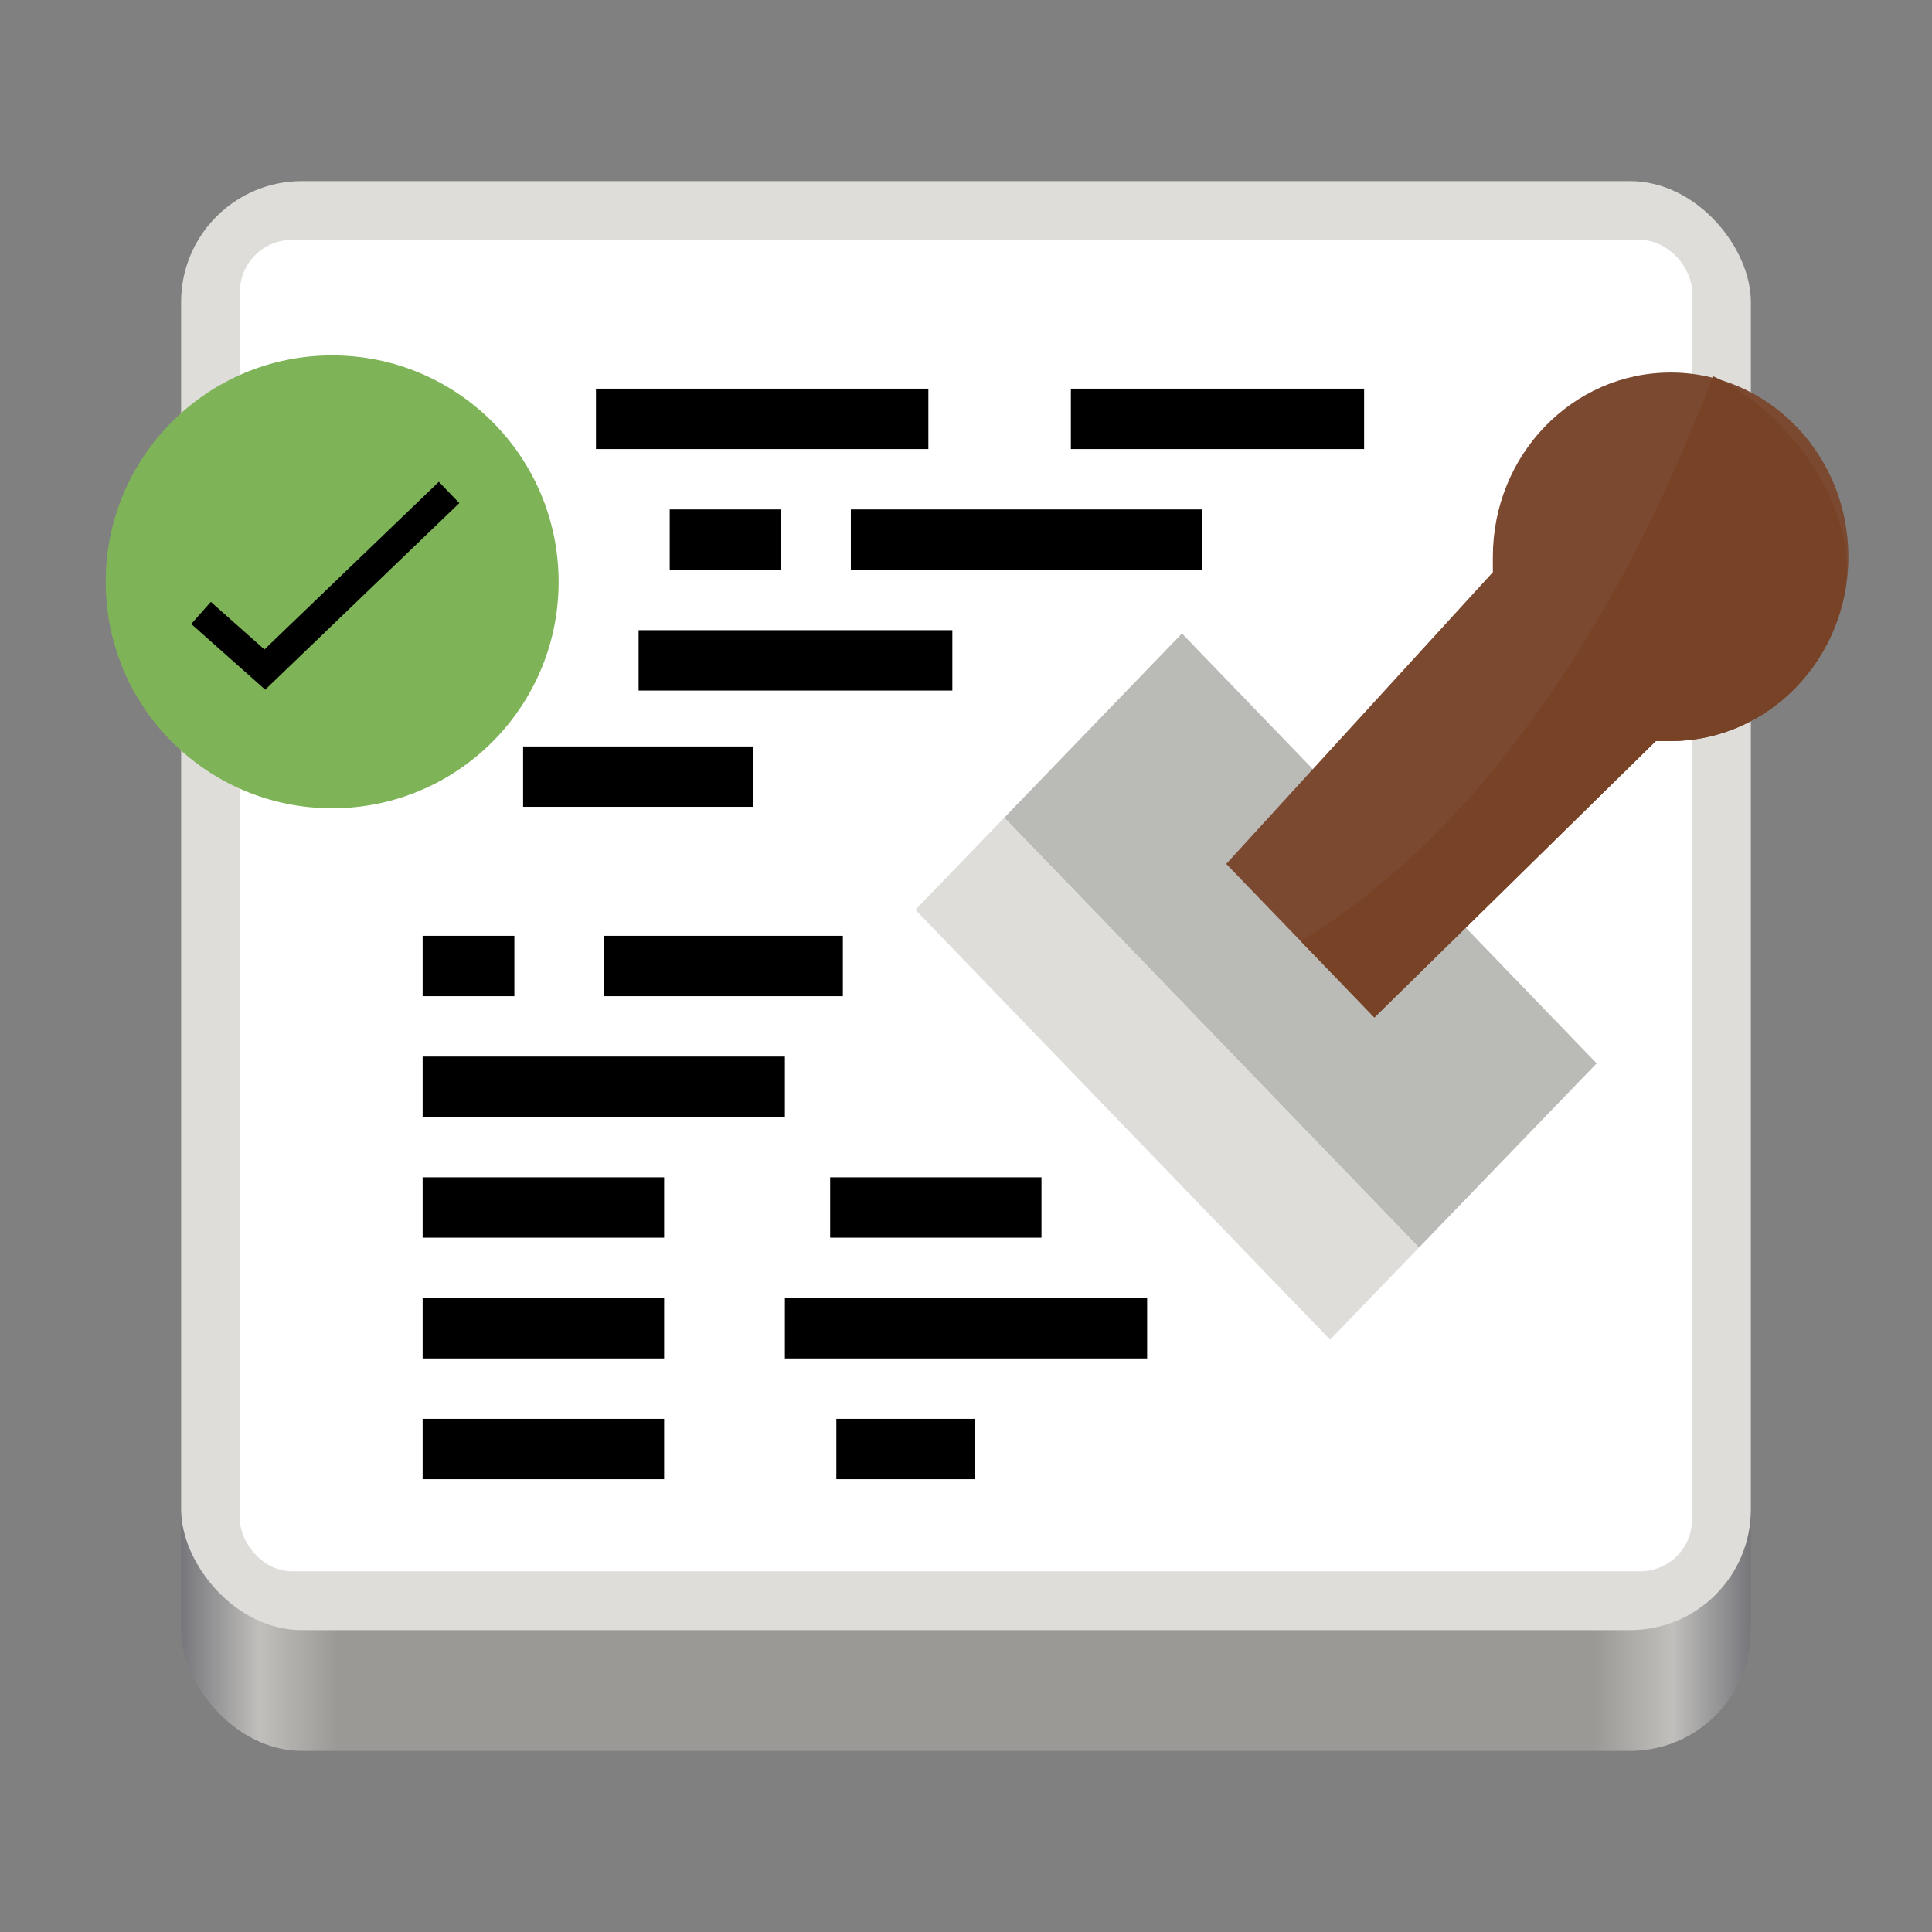 <?xml version="1.0" encoding="UTF-8" standalone="no"?>
<svg
   xmlns:dc="http://purl.org/dc/elements/1.1/"
   xmlns:cc="http://creativecommons.org/ns#"
   xmlns:rdf="http://www.w3.org/1999/02/22-rdf-syntax-ns#"
   xmlns:svg="http://www.w3.org/2000/svg"
   xmlns="http://www.w3.org/2000/svg"
   xmlns:xlink="http://www.w3.org/1999/xlink"
   viewBox="0 0 128 128"
   style="display:inline;enable-background:new"
   version="1.0"
   id="svg11300"
   height="128"
   width="128">
  <rect x="0" y="0" width="128" height="128" fill="#808080" stroke="none"/>
  <!--
  Copyright © 2018 Tobias Bernard
  Copyright © 2018 Lapo Calamandrei
  Copyright © 2018 Sam Hewitt

  This program is free software; you can redistribute it and/or modify
  it under the terms of the GNU General Public License as published by
  the Free Software Foundation; either version 3, or (at your option)
  any later version.

  This program is distributed in the hope conf it will be useful,
  but WITHOUT ANY WARRANTY; without even the implied warranty of
  MERCHANTABILITY or FITNESS FOR A PARTICULAR PURPOSE.  See the
  GNU General Public License for more details.

  You should have received a copy of the GNU General Public License
  along with this program.  If not, see <http://www.gnu.org/licenses/>.
-->
  <title
     id="title4162">Adwaita Icon Template</title>
  <defs
     id="defs3">
    <rect
       x="32.834"
       y="208.014"
       width="77.952"
       height="56.491"
       id="rect864" />
    <linearGradient
       id="linearGradient1948">
      <stop
         id="stop1944"
         offset="0"
         style="stop-color:#2d2839;stop-opacity:1;" />
      <stop
         id="stop1946"
         offset="1"
         style="stop-color:#282433;stop-opacity:1" />
    </linearGradient>
    <linearGradient
       id="linearGradient1020">
      <stop
         id="stop1016"
         offset="0"
         style="stop-color:#ffffff;stop-opacity:1;" />
      <stop
         id="stop1018"
         offset="1"
         style="stop-color:#ffffff;stop-opacity:0.094" />
    </linearGradient>
    <linearGradient
       id="linearGradient1001">
      <stop
         id="stop989"
         offset="0"
         style="stop-color:#77767b;stop-opacity:1" />
      <stop
         style="stop-color:#c0bfbc;stop-opacity:1"
         offset="0.05"
         id="stop991" />
      <stop
         id="stop993"
         offset="0.1"
         style="stop-color:#9a9996;stop-opacity:1" />
      <stop
         style="stop-color:#9a9996;stop-opacity:1"
         offset="0.9"
         id="stop995" />
      <stop
         id="stop997"
         offset="0.95"
         style="stop-color:#c0bfbc;stop-opacity:1" />
      <stop
         id="stop999"
         offset="1"
         style="stop-color:#77767b;stop-opacity:1" />
    </linearGradient>
    <linearGradient
       gradientUnits="userSpaceOnUse"
       y2="44"
       x2="464"
       y1="44"
       x1="48"
       id="linearGradient965"
       xlink:href="#linearGradient1001" />
    <radialGradient
       gradientUnits="userSpaceOnUse"
       gradientTransform="matrix(-4.727,7.935912e-7,-3.0301491e-7,-1.636,238.545,49.766)"
       r="44"
       fy="194.19"
       fx="64"
       cy="194.19"
       cx="64"
       id="radialGradient1030"
       xlink:href="#linearGradient1020" />
    <linearGradient
       gradientUnits="userSpaceOnUse"
       y2="269.137"
       x2="70.347"
       y1="245.395"
       x1="70.347"
       id="linearGradient1950"
       xlink:href="#linearGradient1948" />
    <clipPath
       clipPathUnits="userSpaceOnUse"
       id="clipPath1475">
      <path
         style="display:inline;fill:none;stroke:#000000;stroke-width:9.83;stroke-linecap:butt;stroke-linejoin:miter;stroke-miterlimit:4;stroke-dasharray:none;stroke-opacity:1;enable-background:new"
         d="M -42.442,81.528 -122.168,161.255 1.864,285.287 81.59,205.56 Z"
         id="path1477" />
    </clipPath>
    <clipPath
       clipPathUnits="userSpaceOnUse"
       id="clipPath1475-3">
      <path
         style="display:inline;fill:none;stroke:#000000;stroke-width:9.83;stroke-linecap:butt;stroke-linejoin:miter;stroke-miterlimit:4;stroke-dasharray:none;stroke-opacity:1;enable-background:new"
         d="M -42.442,81.528 -122.168,161.255 1.864,285.287 81.59,205.56 Z"
         id="path1477-6" />
    </clipPath>
  </defs>
  <g
     transform="translate(0,-172)"
     style="display:inline"
     id="layer1">
    <g
       id="g2000">
      <g
         style="display:inline"
         id="layer9">
        <g
           transform="rotate(-30,420.699,288.419)"
           id="g1710"
           style="display:inline;enable-background:new" />
        <rect
           transform="matrix(0.25,0,0,0.25,0,225)"
           style="display:inline;opacity:1;fill:url(#linearGradient965);fill-opacity:1;stroke:none;stroke-width:1;stroke-linecap:butt;stroke-linejoin:miter;stroke-miterlimit:4;stroke-dasharray:none;stroke-dashoffset:0;stroke-opacity:1;marker:none;marker-start:none;marker-mid:none;marker-end:none;paint-order:normal;enable-background:new"
           id="rect953"
           width="416"
           height="376"
           x="48"
           y="-124"
           rx="32"
           ry="32" />
        <rect
           ry="32"
           rx="32"
           y="-164"
           x="48"
           height="384"
           width="416"
           id="rect950"
           style="display:inline;opacity:1;fill:#deddda;fill-opacity:1;stroke:none;stroke-width:1;stroke-linecap:butt;stroke-linejoin:miter;stroke-miterlimit:4;stroke-dasharray:none;stroke-dashoffset:0;stroke-opacity:1;marker:none;marker-start:none;marker-mid:none;marker-end:none;paint-order:normal;enable-background:new"
           transform="matrix(0.25,0,0,0.25,0,225)" />
        <rect
           transform="scale(1,-1)"
           ry="4"
           rx="4"
           y="-276"
           x="16"
           height="88"
           width="96"
           id="rect1004"
           style="display:inline;opacity:1;vector-effect:none;fill:#241f31;fill-opacity:1;stroke:none;stroke-width:0.011px;stroke-linecap:butt;stroke-linejoin:miter;stroke-miterlimit:4;stroke-dasharray:none;stroke-dashoffset:0;stroke-opacity:1;marker:none;marker-start:none;marker-mid:none;marker-end:none;paint-order:normal;enable-background:new" />
        <rect
           transform="scale(-1)"
           style="display:inline;opacity:0.05;vector-effect:none;fill:url(#radialGradient1030);fill-opacity:1;stroke:none;stroke-width:0.011px;stroke-linecap:butt;stroke-linejoin:miter;stroke-miterlimit:4;stroke-dasharray:none;stroke-dashoffset:0;stroke-opacity:1;marker:none;marker-start:none;marker-mid:none;marker-end:none;paint-order:normal;enable-background:new"
           id="rect968"
           width="88"
           height="78"
           x="-108"
           y="-272" />
        <g
           id="g976"
           transform="translate(-2,-2)"
           style="fill:#ffffff">
          <path
             d="M 44.012,210.888 30,203.272 V 208 l 9.711,4.63 v 0.142 L 30,218 v 4.728 l 14.012,-8.215 z"
             style="font-style:normal;font-variant:normal;font-weight:bold;font-stretch:normal;font-size:medium;line-height:1.25;font-family:'Source Code Pro';-inkscape-font-specification:'Source Code Pro, Bold';font-variant-ligatures:normal;font-variant-caps:normal;font-variant-numeric:normal;font-feature-settings:normal;text-align:start;letter-spacing:0px;word-spacing:0px;writing-mode:lr-tb;text-anchor:start;fill:#ffffff;fill-opacity:1;stroke:none;stroke-width:0.25"
             id="path972" />
          <path
             d="m 48,226 2e-6,4 h 16 l -2e-6,-4 z"
             style="font-style:normal;font-variant:normal;font-weight:bold;font-stretch:normal;font-size:medium;line-height:1.25;font-family:'Source Code Pro';-inkscape-font-specification:'Source Code Pro, Bold';font-variant-ligatures:normal;font-variant-caps:normal;font-variant-numeric:normal;font-feature-settings:normal;text-align:start;letter-spacing:0px;word-spacing:0px;writing-mode:lr-tb;text-anchor:start;fill:#ffffff;fill-opacity:1;stroke:none;stroke-width:0.25"
             id="path974" />
        </g>
        <path
           d="m 100,244 h 4 v 4 h -4 z m -8,0 h 4 v 4 h -4 z m -8,0 h 4 v 4 h -4 z m -8,0 h 4 v 4 h -4 z m -8,0 h 4 v 4 h -4 z m -8,0 h 4 v 4 h -4 z m -8,0 h 4 v 4 h -4 z m -8,0 h 4 v 4 h -4 z m -8,0 h 4 v 4 h -4 z m -8,0 h 4 v 4 h -4 z m -8,0 h 4 v 4 h -4 z m 84,4 h 4 v 4 h -4 z m -8,0 h 4 v 4 h -4 z m -8,0 h 4 v 4 h -4 z m -8,0 h 4 v 4 h -4 z m -8,0 h 4 v 4 h -4 z m -8,0 h 4 v 4 h -4 z m -8,0 h 4 v 4 h -4 z m -8,0 h 4 v 4 h -4 z m -8,0 h 4 v 4 h -4 z m -8,0 h 4 v 4 h -4 z m -8,0 h 4 v 4 h -4 z m 76,4 h 4 v 4 h -4 z m -8,0 h 4 v 4 h -4 z m -8,0 h 4 v 4 h -4 z m -8,0 h 4 v 4 h -4 z m -8,0 h 4 v 4 h -4 z m -8,0 h 4 v 4 h -4 z m -8,0 h 4 v 4 h -4 z m -8,0 h 4 v 4 h -4 z m -8,0 h 4 v 4 h -4 z m -8,0 h 4 v 4 h -4 z m -8,0 h 4 v 4 h -4 z m 84,4 h 4 v 4 h -4 z m -8,0 h 4 v 4 h -4 z m -8,0 h 4 v 4 h -4 z m -8,0 h 4 v 4 h -4 z m -8,0 h 4 v 4 h -4 z m -8,0 h 4 v 4 h -4 z m -8,0 h 4 v 4 h -4 z m -8,0 h 4 v 4 h -4 z m -8,0 h 4 v 4 h -4 z m -8,0 h 4 v 4 h -4 z m -8,0 h 4 v 4 h -4 z m 76,4 h 4 v 4 h -4 z m -8,0 h 4 v 4 h -4 z m -8,0 h 4 v 4 h -4 z m -8,0 h 4 v 4 h -4 z m -8,0 h 4 v 4 h -4 z m -8,0 h 4 v 4 h -4 z m -8,0 h 4 v 4 h -4 z m -8,0 h 4 v 4 h -4 z m -8,0 h 4 v 4 h -4 z m -8,0 h 4 v 4 h -4 z m -8,0 h 4 v 4 h -4 z m 84,4 h 4 v 4 h -4 z m -8,0 h 4 v 4 h -4 z m -8,0 h 4 v 4 h -4 z m -8,0 h 4 v 4 h -4 z m -8,0 h 4 v 4 h -4 z m -8,0 h 4 v 4 h -4 z m -8,0 h 4 v 4 h -4 z m -8,0 h 4 v 4 h -4 z m -8,0 h 4 v 4 h -4 z m -8,0 h 4 v 4 h -4 z m -8,0 h 4 v 4 h -4 z m 76,4 h 4 v 4 h -4 z m -8,0 h 4 v 4 h -4 z m -8,0 h 4 v 4 h -4 z m -8,0 h 4 v 4 h -4 z m -8,0 h 4 v 4 h -4 z m -8,0 h 4 v 4 h -4 z m -8,0 h 4 v 4 h -4 z m -8,0 h 4 v 4 h -4 z m -8,0 h 4 v 4 h -4 z m -8,0 h 4 v 4 h -4 z m -8,0 h 4 v 4 h -4 z"
           style="opacity:1;vector-effect:none;fill:url(#linearGradient1950);fill-opacity:1;stroke:none;stroke-width:8;stroke-linecap:round;stroke-linejoin:round;stroke-miterlimit:4;stroke-dasharray:none;stroke-dashoffset:0;stroke-opacity:1;marker:none;marker-start:none;marker-mid:none;marker-end:none;paint-order:normal"
           id="rect1059" />
      </g>
      <rect
         style="fill:#ffffff;fill-rule:evenodd;stroke:#ffffff;stroke-opacity:1;stroke-width:0.2;stroke-miterlimit:4;stroke-dasharray:none"
         id="rect37"
         width="96"
         height="88"
         x="16"
         y="188"
         ry="3.324" />
    </g>
    <g
       id="g2041">
      <g
         id="g2033">
        <path
           d="m 66.534,226.175 11.774,-12.205 27.474,28.481 -11.774,12.205 z m 0,0"
           fill="#e0e0de"
           id="path1036"
           style="fill:#babab6;fill-opacity:1;stroke-width:0.25;stroke-miterlimit:4;stroke-dasharray:none" />
        <path
           d="m 60.648,232.277 5.887,-6.103 27.474,28.481 -5.887,6.103 z m 0,0"
           fill="#ebebe9"
           id="path1040"
           style="fill:#deddda;fill-opacity:1;stroke-width:0.25" />
      </g>
      <g
         id="g1957"
         transform="matrix(0.957,0,0,0.957,3.575,12.245)">
        <path
           d="m 111.92,192.725 c -6.796,0 -12.306,5.712 -12.306,12.757 v 1.063 l -18.458,20.198 10.255,10.63 19.484,-19.135 h 1.025 c 6.797,0 12.306,-5.712 12.306,-12.757 0,-7.045 -5.509,-12.757 -12.306,-12.757 z m 0,0"
           fill="#95573a"
           id="path1038"
           style="fill:#7b4930;fill-opacity:1;stroke-width:0.261" />
        <path
           d="m 114.859,192.976 c -8.497,22.275 -19.671,33.784 -28.552,39.105 l 5.104,5.291 19.484,-19.135 h 1.025 c 5.796,-0.007 10.802,-4.208 12.017,-10.083 1.215,-5.876 -3.794,-12.708 -9.078,-15.178 z"
           fill="#8f4d2e"
           id="path1042"
           style="fill:#784226;fill-opacity:1;stroke-width:0.261" />
      </g>
    </g>
    <g
       id="g1953"
       transform="matrix(1,0,0,1,-0.376,0.505)">
      <circle
         style="fill:#7eb457;fill-opacity:1;stroke:#000000;stroke-width:0;stroke-linecap:butt;stroke-linejoin:round;stroke-miterlimit:4;stroke-dasharray:none;stroke-opacity:1"
         id="path1597"
         cx="22.382"
         cy="210.044"
         r="15.003" />
      <path
         style="fill:none;stroke:#000000;stroke-width:1.957;stroke-linecap:butt;stroke-linejoin:miter;stroke-miterlimit:4;stroke-dasharray:none;stroke-opacity:1"
         d="m 30.128,204.121 -12.207,11.735 -4.226,-3.754"
         id="path1599" />
    </g>
    <rect
       style="display:inline;fill:#000000;fill-opacity:1;stroke:#000000;stroke-width:0;stroke-linecap:butt;stroke-linejoin:round;stroke-miterlimit:4;stroke-dasharray:none;stroke-opacity:1;enable-background:new"
       id="rect1620-1-8"
       width="16"
       height="4"
       x="28"
       y="250" />
    <g
       id="g1987">
      <rect
         style="display:inline;fill:#000000;fill-opacity:1;stroke:#000000;stroke-width:0;stroke-linecap:butt;stroke-linejoin:round;stroke-miterlimit:4;stroke-dasharray:none;stroke-opacity:1;enable-background:new"
         id="rect1620-1-8-7"
         width="24"
         height="4"
         x="28"
         y="242" />
      <rect
         style="fill:#000000;fill-opacity:1;stroke:#000000;stroke-width:0;stroke-linecap:butt;stroke-linejoin:round;stroke-miterlimit:4;stroke-dasharray:none;stroke-opacity:1"
         id="rect1620"
         width="16"
         height="4"
         x="28"
         y="266" />
      <rect
         style="display:inline;fill:#000000;fill-opacity:1;stroke:#000000;stroke-width:0;stroke-linecap:butt;stroke-linejoin:round;stroke-miterlimit:4;stroke-dasharray:none;stroke-opacity:1;enable-background:new"
         id="rect1620-1"
         width="16"
         height="4"
         x="28"
         y="258" />
      <rect
         style="display:inline;fill:#000000;fill-opacity:1;stroke:#000000;stroke-width:0;stroke-linecap:butt;stroke-linejoin:round;stroke-miterlimit:4;stroke-dasharray:none;stroke-opacity:1;enable-background:new"
         id="rect1620-1-8-7-9"
         width="6.078"
         height="4"
         x="28"
         y="234" />
      <rect
         style="display:inline;fill:#000000;fill-opacity:1;stroke:#000000;stroke-width:0;stroke-linecap:butt;stroke-linejoin:round;stroke-miterlimit:4;stroke-dasharray:none;stroke-opacity:1;enable-background:new"
         id="rect1620-1-8-7-9-2"
         width="15.841"
         height="4"
         x="40"
         y="234" />
      <rect
         style="display:inline;fill:#000000;fill-opacity:1;stroke:#000000;stroke-width:0;stroke-linecap:butt;stroke-linejoin:round;stroke-miterlimit:4;stroke-dasharray:none;stroke-opacity:1;enable-background:new"
         id="rect1620-1-8-7-9-2-2"
         width="7.375"
         height="4"
         x="44.37"
         y="205.751" />
      <rect
         style="display:inline;fill:#000000;fill-opacity:1;stroke:#000000;stroke-width:0;stroke-linecap:butt;stroke-linejoin:round;stroke-miterlimit:4;stroke-dasharray:none;stroke-opacity:1;enable-background:new"
         id="rect1620-1-8-7-9-2-2-3"
         width="20.786"
         height="4"
         x="42.309"
         y="213.751" />
      <rect
         style="display:inline;fill:#000000;fill-opacity:1;stroke:#000000;stroke-width:0;stroke-linecap:butt;stroke-linejoin:round;stroke-miterlimit:4;stroke-dasharray:none;stroke-opacity:1;enable-background:new"
         id="rect1620-1-8-7-9-2-2-3-7"
         width="15.219"
         height="4"
         x="34.657"
         y="221.454" />
      <rect
         style="display:inline;fill:#000000;fill-opacity:1;stroke:#000000;stroke-width:0;stroke-linecap:butt;stroke-linejoin:round;stroke-miterlimit:4;stroke-dasharray:none;stroke-opacity:1;enable-background:new"
         id="rect1620-1-8-7-9-9"
         width="14"
         height="4"
         x="55"
         y="250" />
      <rect
         style="display:inline;fill:#000000;fill-opacity:1;stroke:#000000;stroke-width:0;stroke-linecap:butt;stroke-linejoin:round;stroke-miterlimit:4;stroke-dasharray:none;stroke-opacity:1;enable-background:new"
         id="rect1620-1-8-7-9-9-2"
         width="24"
         height="4"
         x="52"
         y="258" />
      <rect
         style="display:inline;fill:#000000;fill-opacity:1;stroke:#000000;stroke-width:0;stroke-linecap:butt;stroke-linejoin:round;stroke-miterlimit:4;stroke-dasharray:none;stroke-opacity:1;enable-background:new"
         id="rect1620-1-8-7-9-9-2-2"
         width="9.18"
         height="4"
         x="55.41"
         y="266" />
      <rect
         style="display:inline;fill:#000000;fill-opacity:1;stroke:#000000;stroke-width:0;stroke-linecap:butt;stroke-linejoin:round;stroke-miterlimit:4;stroke-dasharray:none;stroke-opacity:1;enable-background:new"
         id="rect1620-1-8-7-9-2-2-8"
         width="19.428"
         height="4"
         x="70.948"
         y="197.751" />
      <rect
         style="display:inline;fill:#000000;fill-opacity:1;stroke:#000000;stroke-width:0;stroke-linecap:butt;stroke-linejoin:round;stroke-miterlimit:4;stroke-dasharray:none;stroke-opacity:1;enable-background:new"
         id="rect1620-1-8-7-9-2-2-8-9"
         width="22.022"
         height="4"
         x="39.484"
         y="197.751" />
      <rect
         style="display:inline;fill:#000000;fill-opacity:1;stroke:#000000;stroke-width:0;stroke-linecap:butt;stroke-linejoin:round;stroke-miterlimit:4;stroke-dasharray:none;stroke-opacity:1;enable-background:new"
         id="rect1620-1-8-7-9-2-2-7"
         width="23.257"
         height="4"
         x="56.37"
         y="205.751" />
    </g>
  </g>
</svg>
